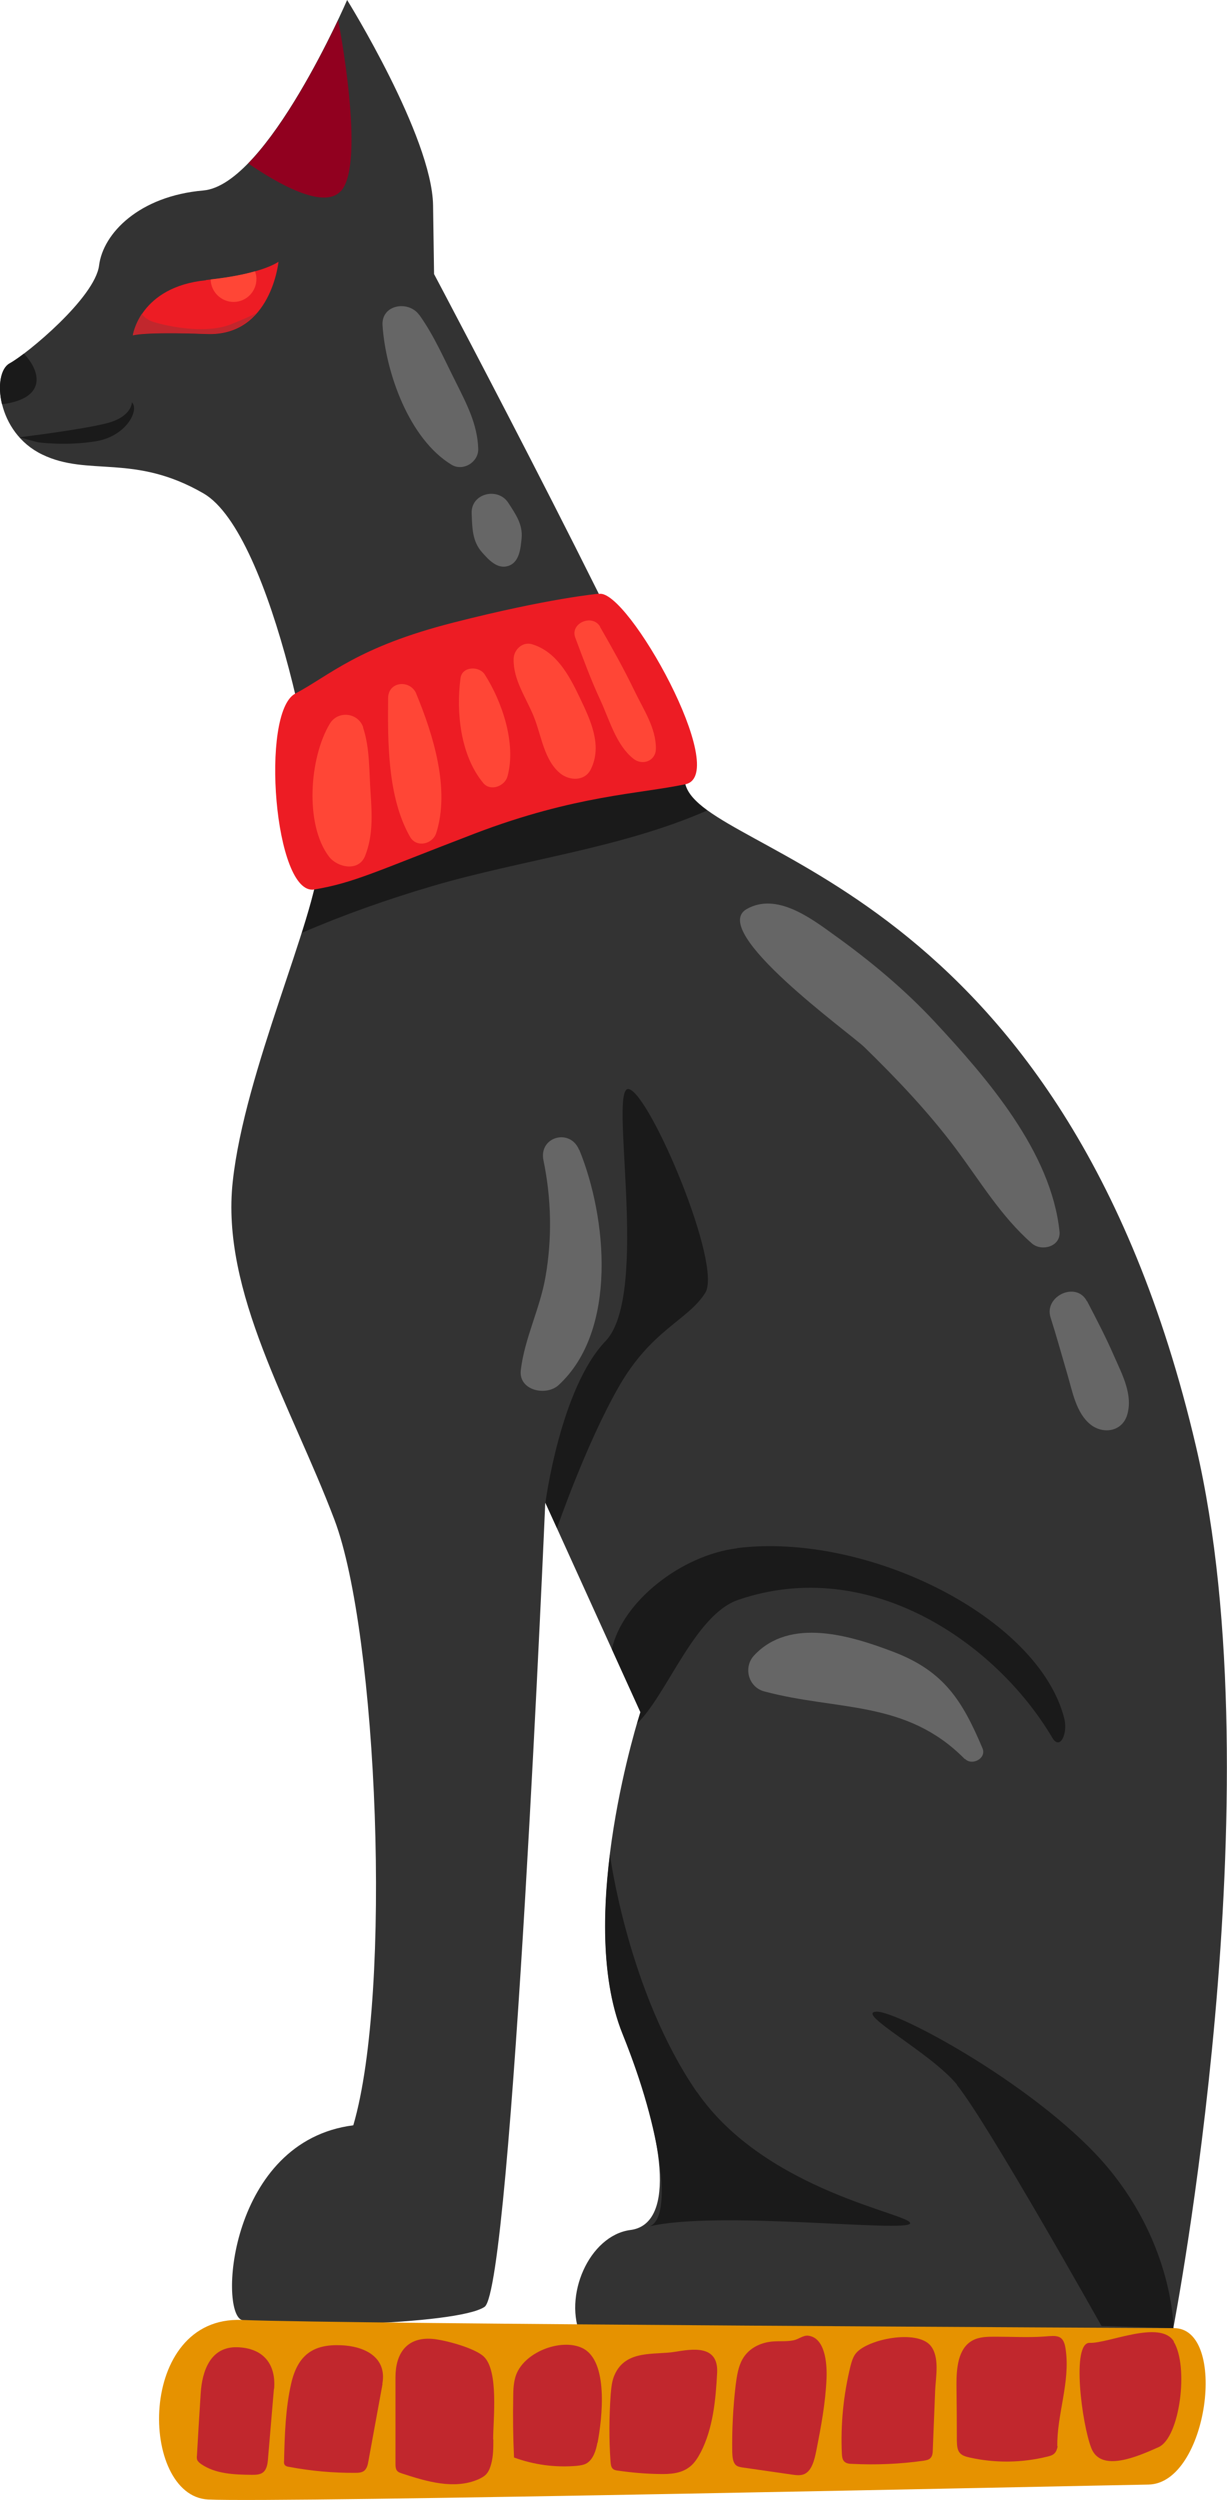 <?xml version="1.0" encoding="UTF-8"?><svg xmlns="http://www.w3.org/2000/svg" viewBox="0 0 61.68 125.61"><defs><style>.d{fill:#c1272d;}.e{fill:#e69200;}.f{fill:#91001f;}.g{fill:#333;}.h{fill:#ed1c24;}.i{fill:#1a1a1a;}.j{fill:#ff4636;}.k{fill:#666;}</style></defs><g id="a"/><g id="b"><g id="c"><g><path class="g" d="M17.45,0s4.26,6.85,4.32,10.31l.05,3.46s11.65,21.96,12.63,25.63c.98,3.67,18.99,4.7,25.67,33.27,4.07,17.41-1.14,44.3-1.14,44.3,0,0-28.79,2.53-29.75,.47s.39-5.13,2.46-5.4c2.07-.26,2-3.9-.4-9.86-2.4-5.96,.9-16.16,.9-16.16l-4.78-10.53s-1.68,39.47-3.05,40.41c-1.37,.94-11.05,1.1-12.21,.66-1.16-.44-.6-8.99,5.61-9.78,1.97-6.72,1.22-24.7-.95-30.43-2.17-5.73-5.72-11.44-5.11-16.99,.6-5.55,4.17-13.21,4.36-16.21,.18-3-2.34-16.34-5.83-18.36s-5.78-.83-8.1-1.95C-.19,21.73-.4,18.74,.48,18.26s4.29-3.3,4.5-4.92c.2-1.62,2.02-3.49,5.24-3.77,3.22-.28,7.23-9.57,7.23-9.57Z"/><path class="i" d="M15.18,46.86c.48-1.52,.83-2.82,.88-3.7,.02-.35,0-.85-.05-1.44,1.03-.39,2.08-.76,3.13-1.08,4.76-1.49,9.77-1.95,14.64-3.02,.33,.78,.56,1.4,.67,1.8,.12,.46,.51,.87,1.1,1.3-4.32,1.9-9.3,2.47-13.82,3.8-2.24,.66-4.43,1.43-6.56,2.35Z"/><path class="h" d="M30.11,29.84c1.42-.31,6.65,9.07,4.35,9.56s-5.53,.55-10.57,2.47c-5.04,1.93-6.08,2.48-8.09,2.82-2.01,.34-2.73-8.9-.96-9.84,1.77-.94,3.13-2.34,7.95-3.57,4.82-1.23,7.31-1.45,7.31-1.45Z"/><path class="e" d="M58.99,116.97c2.77-.04,1.74,7.81-1.26,7.86s-43.81,.93-47.27,.75c-3.46-.18-3.61-9.24,1.7-9.02,5.31,.21,46.83,.41,46.83,.41Z"/><path class="f" d="M17.13,9.6c-.86,.96-3.23-.41-4.65-1.39,1.9-1.95,3.7-5.48,4.52-7.2,0,0,1.41,7.19,.14,8.59Z"/><path class="i" d="M27.42,75.49s.75-5.74,3.02-8.11c2.27-2.37,.1-12.95,1.18-12.66,1.08,.29,4.71,8.85,3.83,10.24s-2.71,1.84-4.36,4.74c-1.65,2.89-3.09,7.08-3.09,7.08l-.59-1.29Z"/><path class="i" d="M37.04,77.78c6.56-.81,15.17,3.48,16.46,8.56,.19,.74-.21,1.63-.6,.97-2.84-4.8-9.22-9.18-15.79-6.93-2.19,.75-3.58,4.77-5.08,6.21,.1-.36,.17-.56,.17-.56l-1.44-3.17c.51-2.38,3.49-4.73,6.29-5.07Z"/><path class="i" d="M.48,18.26c.16-.09,.42-.26,.72-.49,.89,.93,1.12,2.26-1.1,2.54-.23-.95-.06-1.81,.38-2.05Z"/><path class="i" d="M6.63,20.21c.39,.39-.28,1.71-1.81,1.96-1.53,.25-2.92,.05-2.92,.05l-.93-.25s3.22-.39,4.45-.72c1.22-.33,1.21-1.04,1.21-1.04Z"/><path class="i" d="M48.1,104.75c1.52,1.86,7.27,12.11,7.27,12.11l3.62,.11s.01-4.09-3.28-8.04c-3.29-3.95-10.58-7.92-11.66-7.86-1.08,.06,2.73,2.05,4.06,3.67Z"/><path class="i" d="M35.04,105.11c3.46,5.02,10.86,6.13,10.71,6.6s-9.69-.67-13.11,.15c1.2-.41,.63-4.77-1.34-9.67-1.05-2.6-1.01-6-.64-9.01,0,0,.91,6.91,4.37,11.93Z"/><path class="d" d="M59,117.65c.77,1.25,.31,4.82-.76,5.3-1.07,.48-2.9,1.28-3.38,.05-.48-1.22-1.01-5.33-.08-5.29,.92,.04,3.55-1.18,4.23-.07Z"/><path class="d" d="M53.17,122.9c-.03,.14-.07,.28-.18,.38-.09,.08-.2,.11-.32,.14-1.28,.32-2.64,.34-3.93,.05-.18-.04-.37-.09-.49-.23-.14-.16-.14-.39-.15-.6,0-.95-.01-1.9-.02-2.84,0-.82,.08-1.8,.79-2.2,.35-.2,.77-.2,1.18-.2,.82,0,1.65,.05,2.46-.01,.63-.05,.96-.1,1.06,.65,.24,1.64-.45,3.28-.42,4.88Z"/><path class="d" d="M46.89,123.09c0,.16-.02,.33-.14,.43-.08,.07-.2,.09-.31,.11-1.2,.17-2.41,.22-3.61,.16-.14,0-.3-.02-.4-.13-.09-.1-.1-.24-.11-.37-.07-1.48,.08-2.97,.43-4.4,.06-.23,.13-.48,.28-.66,.59-.71,3.04-1.2,3.74-.39,.48,.57,.27,1.58,.24,2.25-.04,1-.08,2-.12,3Z"/><path class="d" d="M41.55,119.48c-.05,1.24-.28,2.46-.52,3.67-.09,.45-.22,.96-.57,1.14-.2,.1-.43,.07-.64,.04-.83-.12-1.67-.24-2.5-.36-.12-.02-.24-.04-.33-.12-.15-.14-.17-.4-.18-.63-.02-1.13,.04-2.26,.17-3.38,.06-.46,.13-.94,.35-1.32,.29-.5,.79-.76,1.29-.85,.42-.08,.86,0,1.28-.09,.24-.05,.48-.26,.73-.23,.83,.1,.95,1.34,.92,2.12Z"/><path class="d" d="M36.05,119.2c-.07,1.38-.21,2.81-.82,4-.15,.28-.32,.56-.56,.74-.43,.34-.99,.37-1.51,.36-.7-.01-1.4-.07-2.09-.17-.1-.01-.21-.03-.28-.11-.08-.09-.09-.23-.1-.36-.08-1.12-.07-2.25,.01-3.37,.03-.33,.06-.67,.19-.96,.56-1.3,2.03-1,3.04-1.17,.82-.13,2.19-.39,2.12,1.05Z"/><path class="d" d="M30.03,122.73c-.07,.39-.21,.82-.52,1.02-.16,.1-.35,.12-.53,.14-1.06,.09-2.13-.05-3.14-.42-.05-1.03-.06-2.06-.04-3.09,0-.32,.02-.65,.11-.96,.37-1.24,2.29-1.96,3.36-1.45,1.34,.64,1,3.53,.77,4.76Z"/><path class="d" d="M24.8,122.56c0,.42,0,.84-.11,1.24-.05,.18-.11,.35-.23,.49-.11,.13-.27,.21-.42,.28-1.21,.52-2.59,.11-3.84-.3-.08-.03-.16-.05-.22-.11-.1-.1-.1-.26-.1-.41,0-1.44,0-2.87,0-4.31,0-1.21,.58-2.03,1.85-1.93,.63,.05,2.14,.46,2.59,.89,.76,.72,.47,3.16,.47,4.16Z"/><path class="d" d="M19.23,119.77c-.24,1.29-.47,2.59-.71,3.88-.03,.19-.08,.39-.23,.5-.12,.08-.27,.09-.41,.09-1.12,.01-2.24-.09-3.35-.3-.08-.01-.16-.03-.21-.09-.05-.06-.05-.14-.04-.22,.03-1.3,.07-2.62,.36-3.89,.33-1.41,1.09-1.97,2.5-1.91,1.15,.04,2.33,.58,2.08,1.94Z"/><path class="d" d="M13.77,120.02c-.1,1.18-.2,2.36-.3,3.54-.02,.24-.06,.51-.25,.66-.16,.12-.37,.12-.57,.12-.88-.01-1.81-.04-2.54-.54-.08-.06-.17-.13-.2-.22-.02-.07-.02-.14-.01-.21,.06-1.04,.12-2.09,.19-3.13,.07-1.12,.49-2.35,1.84-2.31,1.31,.04,1.95,.85,1.85,2.09Z"/><path class="k" d="M37.54,45.67c1.49-.84,3.2,.44,4.4,1.31,1.8,1.29,3.53,2.73,5.04,4.35,2.65,2.85,5.86,6.54,6.28,10.54,.08,.76-.9,1.03-1.39,.6-1.56-1.36-2.62-3.16-3.86-4.81-1.37-1.82-2.93-3.46-4.56-5.05-.72-.7-7.88-5.83-5.91-6.94h0Z"/><path class="k" d="M54.65,65.38c.48,.92,.96,1.84,1.37,2.79,.4,.9,.93,1.9,.65,2.89-.24,.86-1.19,1.02-1.84,.52-.74-.58-.92-1.68-1.18-2.55-.28-.95-.54-1.9-.84-2.84-.34-1.07,1.3-1.84,1.83-.81h0Z"/><path class="k" d="M29.12,57.77c1.38,3.36,1.95,9.07-1.04,11.82-.62,.57-2.02,.28-1.9-.75,.19-1.61,.96-3.07,1.24-4.68,.34-1.94,.3-3.93-.1-5.86-.25-1.19,1.34-1.63,1.79-.53h0Z"/><path class="k" d="M21.07,15.81c.76,1.06,1.26,2.24,1.85,3.4,.54,1.09,1.08,2.1,1.12,3.34,.02,.67-.76,1.15-1.34,.8-2.13-1.29-3.31-4.62-3.47-7-.07-1.06,1.31-1.27,1.84-.53h0Z"/><path class="k" d="M25.55,25.26c.36,.56,.74,1.08,.67,1.79-.05,.51-.11,1.22-.69,1.39-.54,.16-.97-.32-1.29-.68-.51-.57-.5-1.25-.53-1.97-.04-1.01,1.32-1.33,1.84-.53h0Z"/><path class="k" d="M48.5,88.38c-2.95-2.99-6.38-2.41-10.08-3.4-.8-.21-1.07-1.21-.51-1.81,1.8-1.93,4.85-1,7.02-.17,2.53,.97,3.45,2.45,4.46,4.84,.21,.51-.53,.89-.88,.53h0Z"/><path class="h" d="M10.35,14.07c2.81-.28,3.65-.92,3.65-.92,0,0-.37,3.75-3.6,3.63-3.23-.12-3.72,.07-3.72,.07,0,0,.35-2.44,3.68-2.77Z"/><path class="j" d="M12.82,13.63c.04,.12,.07,.24,.07,.37,.01,.64-.5,1.16-1.13,1.17-.63,.01-1.16-.5-1.17-1.13,.98-.11,1.71-.26,2.23-.41Z"/><path class="d" d="M6.68,16.84s.07-.49,.45-1.07c.12,.17,.31,.32,.6,.41,.9,.27,2.69,.59,3.89,.11,.54-.22,.96-.4,1.26-.55-.54,.61-1.33,1.07-2.5,1.03-3.23-.12-3.72,.06-3.72,.06Z"/><path class="j" d="M30.16,31.49c.61,1.06,1.2,2.11,1.73,3.21,.44,.92,1.1,1.88,1.08,2.93-.01,.61-.68,.85-1.13,.49-.86-.68-1.2-1.94-1.65-2.92-.48-1.03-.87-2.09-1.27-3.16-.28-.73,.86-1.22,1.25-.55h0Z"/><path class="j" d="M26.75,32.37c1.22,.37,1.86,1.56,2.38,2.65,.54,1.13,1.17,2.42,.57,3.63-.3,.61-1.06,.58-1.52,.22-.83-.66-.96-1.91-1.34-2.85-.38-.95-1.05-1.86-1.02-2.92,.01-.46,.45-.88,.93-.73h0Z"/><path class="j" d="M24.37,33.89c.88,1.38,1.59,3.48,1.14,5.12-.13,.48-.84,.77-1.21,.34-1.15-1.38-1.38-3.56-1.15-5.28,.08-.6,.94-.62,1.22-.18h0Z"/><path class="j" d="M20.93,34.87c.85,2.05,1.7,4.78,1,6.98-.18,.57-1,.76-1.32,.19-1.13-1.98-1.12-4.75-1.1-6.96,0-.86,1.12-.95,1.42-.22h0Z"/><path class="j" d="M18.25,36.55c.35,1.05,.3,2.21,.38,3.3,.07,1.09,.13,2.13-.28,3.16-.33,.81-1.4,.57-1.81,.03-1.24-1.63-.98-4.99,.04-6.68,.41-.68,1.43-.56,1.68,.19h0Z"/></g></g></g></svg>